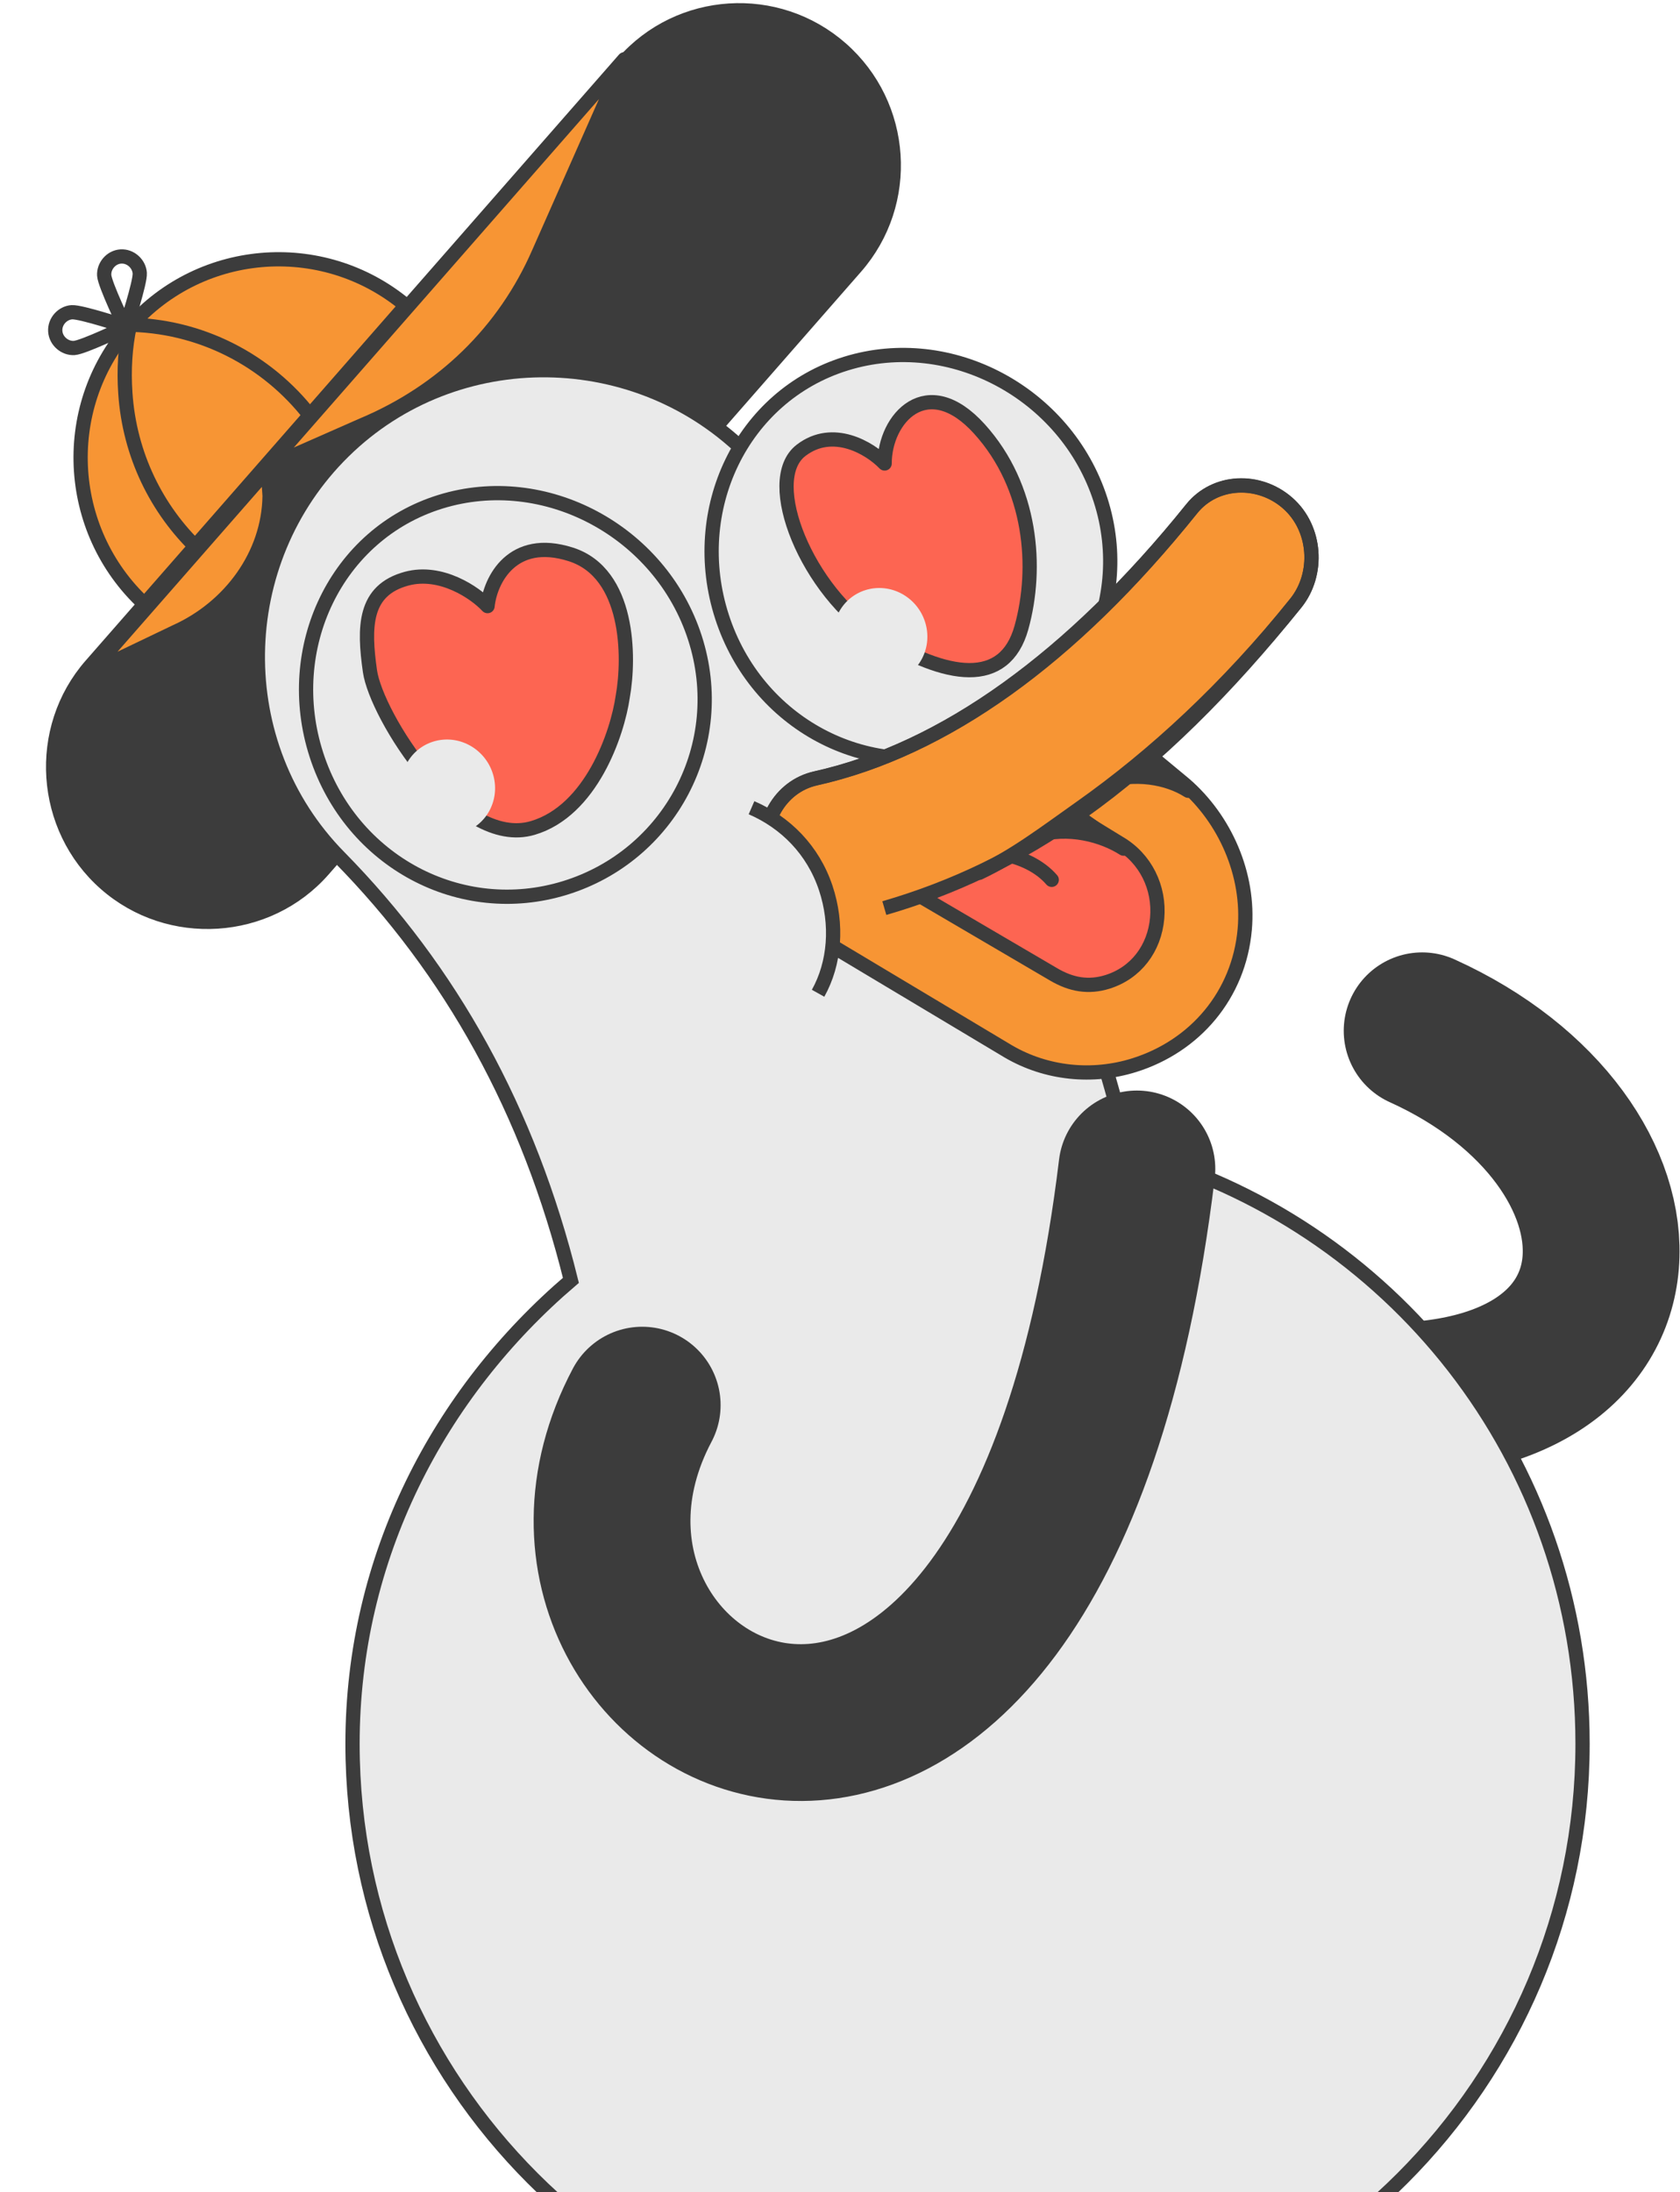 <?xml version="1.0" encoding="UTF-8"?> <svg xmlns="http://www.w3.org/2000/svg" width="282" height="368" viewBox="0 0 282 368" fill="none"><path d="M68.781 51.84C54.944 39.667 33.879 41.018 21.77 54.855C9.661 68.692 11.063 89.808 24.9 101.981" fill="#F79534"></path><path d="M68.781 51.84C54.944 39.667 33.879 41.018 21.77 54.855C9.661 68.692 11.063 89.808 24.9 101.981" stroke="#3C3C3C" stroke-width="2.393" stroke-miterlimit="10"></path><path d="M73.279 125.22L143.627 44.835C153.037 34.083 151.945 17.642 141.193 8.182C130.44 -1.277 114.04 -0.225 104.629 10.527L34.281 90.912" fill="#3C3C3C"></path><path d="M73.279 125.22L143.627 44.835C153.037 34.083 151.945 17.642 141.193 8.182C130.44 -1.277 114.04 -0.225 104.629 10.527L34.281 90.912" stroke="#3C3C3C" stroke-width="2.393" stroke-miterlimit="10"></path><path d="M68.21 51.193L15.274 111.681C5.92 122.37 7.02 138.93 17.709 148.334C28.398 157.738 44.917 156.678 54.273 145.989L107.208 85.501" fill="#3C3C3C"></path><path d="M68.21 51.193L15.274 111.681C5.92 122.37 7.02 138.93 17.709 148.334C28.398 157.738 44.917 156.678 54.273 145.989L107.208 85.501" stroke="#3C3C3C" stroke-width="2.393" stroke-miterlimit="10"></path><path d="M238.715 173.03C279.639 191.547 281.206 237.642 228.242 235.12" stroke="#3C3C3C" stroke-width="26.319" stroke-linecap="round" stroke-linejoin="round"></path><path d="M189.339 193.228C178.258 147.322 156.936 108.216 125.752 76.527C107.217 57.693 76.525 57.256 57.677 75.779C38.831 94.303 38.394 125.019 56.928 143.855C75.657 162.888 88.787 186.427 95.829 214.922C73.691 233.818 59.173 261.346 59.173 292.723C59.173 349.62 105.476 395.958 162.408 395.958C219.34 395.958 265.643 349.62 265.643 292.723C265.643 244.963 233.454 204.898 189.339 193.228Z" fill="#EAEAEA"></path><path d="M189.339 193.228C178.258 147.322 156.936 108.216 125.752 76.527C107.217 57.693 76.525 57.256 57.677 75.779C38.831 94.303 38.394 125.019 56.928 143.855C75.657 162.888 88.787 186.427 95.829 214.922C73.691 233.818 59.173 261.346 59.173 292.723C59.173 349.62 105.476 395.958 162.408 395.958C219.34 395.958 265.643 349.62 265.643 292.723C265.643 244.963 233.454 204.898 189.339 193.228Z" stroke="#3C3C3C" stroke-width="2.393" stroke-miterlimit="10"></path><path d="M94.879 149.04C77.337 154.469 58.901 144.614 53.116 126.716C47.331 108.817 56.388 89.653 73.93 84.224C91.473 78.794 110.858 89.157 116.643 107.055C122.428 124.953 112.422 143.61 94.879 149.04Z" fill="#EAEAEA" stroke="#3C3C3C" stroke-width="2.393" stroke-miterlimit="10"></path><path d="M95.814 93.061C85.982 89.924 82.284 97.374 81.839 101.741C79.739 99.476 74.008 95.586 68.256 97.137C61.066 99.076 61.044 105.245 62.1 112.668C63.156 120.09 77.136 142.613 89.419 138.987C99.245 136.086 103.64 123.152 104.533 116.934C105.726 110.321 105.645 96.199 95.814 93.061Z" fill="#FD6552" stroke="#3C3C3C" stroke-width="2.393" stroke-miterlimit="10" stroke-linejoin="round"></path><ellipse cx="7.843" cy="8.039" rx="7.843" ry="8.039" transform="matrix(-0.956 0.296 0.307 0.951 80.238 122.16)" fill="#EAEAEA"></ellipse><path d="M162.954 125.849C145.411 131.278 126.975 121.423 121.19 103.525C115.405 85.627 124.462 66.462 142.004 61.033C159.547 55.604 178.932 65.966 184.717 83.865C190.502 101.763 180.496 120.42 162.954 125.849Z" fill="#EAEAEA" stroke="#3C3C3C" stroke-width="2.393" stroke-miterlimit="10"></path><path d="M134.476 75.586C139.82 71.499 146.008 75.22 148.493 77.799C148.475 70.253 155.617 62.284 164.415 72.019C173.213 81.753 174.257 95.312 171.455 105.35C168.654 115.389 158.904 113.919 147.286 106.677C135.668 99.436 127.796 80.695 134.476 75.586Z" fill="#FD6552" stroke="#3C3C3C" stroke-width="2.393" stroke-miterlimit="10" stroke-linejoin="round"></path><ellipse cx="7.843" cy="8.039" rx="7.843" ry="8.039" transform="matrix(-0.956 0.296 0.307 0.951 152.801 96.725)" fill="#EAEAEA"></ellipse><path d="M107.799 235.869C80.21 287.954 173.56 338.942 190.836 196.22" stroke="#3C3C3C" stroke-width="26.319" stroke-linecap="round" stroke-linejoin="round"></path><path d="M150.169 147.306L175.025 161.401C175.025 161.401 180.417 166.861 187.588 163.953C194.759 161.046 194.981 152.739 194.981 152.739C194.981 152.739 195.326 145.087 189.09 141.625C182.854 138.163 176.242 138.732 169.16 142.993C169.16 142.993 158.441 140.959 150.169 147.306Z" fill="#FD6552"></path><path d="M133.073 146.498C133.126 146.397 133.016 146.597 133.073 146.498C131.238 150.04 132.89 154.783 136.357 156.81L169.256 176.496C175.695 180.259 183.393 180.987 190.358 178.811C200.615 175.607 207.966 167.009 208.94 155.999C209.755 146.765 205.6 137.467 198.827 131.624L192.442 126.33M179.124 136.16L187.881 141.522C192.286 144.096 194.692 148.999 194.24 154.113C193.789 159.227 190.666 163.328 185.901 164.817C182.714 165.812 179.837 165.303 176.892 163.582L148.962 147.203" fill="#F79534"></path><path d="M133.073 146.498C133.016 146.597 133.126 146.397 133.073 146.498C131.238 150.04 132.89 154.783 136.357 156.81L169.256 176.496C175.695 180.259 183.393 180.987 190.358 178.811C200.615 175.607 207.966 167.009 208.94 155.999C209.755 146.765 205.6 137.467 198.827 131.624L192.442 126.33M179.124 136.16L187.881 141.522C192.286 144.096 194.692 148.999 194.24 154.113C193.789 159.227 190.666 163.328 185.901 164.817C182.714 165.812 179.837 165.303 176.892 163.582L148.962 147.203" stroke="#3C3C3C" stroke-width="2.393" stroke-miterlimit="10"></path><path d="M176.538 147.689C172.62 143.166 164.309 141.598 155.969 144.233C153.417 145.039 151.103 145.889 149.091 147.234" stroke="#3C3C3C" stroke-width="2.393" stroke-linecap="round" stroke-linejoin="round"></path><path d="M168.325 142.842C169.895 141.848 171.824 140.934 173.788 140.32C179.371 138.573 185.134 140.239 188.606 142.456L176.421 133.81L168.325 142.842Z" fill="#3C3C3C"></path><path d="M168.325 142.842C169.895 141.848 171.824 140.934 173.788 140.32C179.371 138.573 185.134 140.239 188.606 142.456L176.421 133.81L168.325 142.842Z" stroke="#3C3C3C" stroke-width="2.393" stroke-linecap="round" stroke-linejoin="round"></path><path d="M179.508 133.795C181.077 132.802 183.008 131.893 184.973 131.279C190.558 129.535 195.979 130.522 199.456 132.738L186.901 122.587L179.508 133.795Z" fill="#3C3C3C"></path><path d="M179.508 133.795C181.077 132.802 183.008 131.893 184.973 131.279C190.558 129.535 195.979 130.522 199.456 132.738L186.901 122.587L179.508 133.795Z" stroke="#3C3C3C" stroke-width="2.393" stroke-linecap="round" stroke-linejoin="round"></path><path d="M181.651 136.255C194.005 127.473 206.019 115.605 217.519 101.224C221.445 96.314 220.972 88.7 216.148 84.445C211.324 80.189 203.966 80.496 200.04 85.406C179.902 110.591 158.488 125.832 136.906 130.639C130.866 131.986 127.335 138.298 128.811 144.655C130.287 151.012 136.715 155.553 142.756 154.207C156.159 151.222 168.968 145.271 181.651 136.255Z" fill="#F79534"></path><path d="M148.441 152.434C159.85 149.128 170.775 143.994 181.646 136.267C194.004 127.482 206.008 115.615 217.514 101.229C221.442 96.318 220.968 88.701 216.143 84.446C211.318 80.188 203.963 80.495 200.036 85.407C179.888 110.599 158.491 125.838 136.902 130.648C130.859 131.995 127.331 138.308 128.807 144.666" fill="#F79534"></path><path d="M148.441 152.434C159.85 149.128 170.775 143.994 181.646 136.267C194.004 127.482 206.008 115.615 217.514 101.229C221.442 96.318 220.968 88.701 216.143 84.446C211.318 80.188 203.963 80.495 200.036 85.407C179.888 110.599 158.491 125.838 136.902 130.648C130.859 131.995 127.331 138.308 128.807 144.666" stroke="#3C3C3C" stroke-width="2.393" stroke-miterlimit="10"></path><path d="M164.377 146.51C170.42 143.628 175.526 139.715 181.41 135.557C193.782 126.814 205.973 115.537 217.511 101.245C221.45 96.366 220.949 88.653 216.142 84.449C211.334 80.243 203.974 80.529 200.035 85.408C179.831 110.437 158.485 125.845 136.902 130.675C130.862 132.027 127.353 138.404 128.808 144.702" stroke="#3C3C3C" stroke-width="2.393" stroke-linecap="round" stroke-linejoin="round"></path><path d="M136.421 166.39C139.397 161.313 140.604 155.114 138.612 149.072C136.529 142.752 132.045 137.867 126.25 135.536C126.25 135.536 120.643 132.483 117.66 138.236C114.678 143.989 117.999 163.335 129.263 168.64C133.564 171.112 136.421 166.39 136.421 166.39Z" fill="#EAEAEA"></path><path d="M137.321 166.732C140.144 161.683 140.646 155.184 138.608 149.064C136.474 142.661 131.839 138.05 126.148 135.587" fill="#EAEAEA"></path><path d="M137.321 166.732C140.144 161.683 140.646 155.184 138.608 149.064C136.474 142.661 131.839 138.05 126.148 135.587" stroke="#3C3C3C" stroke-width="2.393" stroke-miterlimit="10"></path><path d="M104.805 9.948L90.46 42.386C84.665 55.689 74.264 65.712 60.889 71.335L44.863 78.394L104.805 9.948Z" fill="#F79534"></path><path d="M104.805 9.948L90.46 42.386C84.665 55.689 74.264 65.712 60.889 71.335L44.863 78.394L104.805 9.948Z" stroke="#3C3C3C" stroke-width="2.393" stroke-linecap="round" stroke-linejoin="round"></path><path d="M14.986 112.995L29.519 106.034C38.573 101.958 45.112 93.179 45.254 83.25L44.957 78.771L14.986 112.995Z" fill="#F79534"></path><path d="M14.986 112.995L29.519 106.034C38.573 101.958 45.112 93.179 45.254 83.25L44.957 78.771L14.986 112.995Z" stroke="#3C3C3C" stroke-width="2.393" stroke-linecap="round" stroke-linejoin="round"></path><path d="M21.788 54.653C20.995 58.262 20.78 62.069 21.037 65.953C21.726 76.374 26.323 85.57 33.267 92.183" stroke="#3C3C3C" stroke-width="2.393" stroke-miterlimit="10"></path><path d="M52.082 69.823C44.869 60.481 33.581 54.534 21.087 54.5" stroke="#3C3C3C" stroke-width="2.393" stroke-miterlimit="10"></path><path d="M21.072 55.012C21.072 55.012 23.564 47.41 23.46 45.853C23.357 44.296 21.925 42.949 20.278 43.054C18.63 43.16 17.389 44.678 17.492 46.235C17.595 47.791 21.072 55.012 21.072 55.012Z" stroke="#3C3C3C" stroke-width="2.393" stroke-linecap="round" stroke-linejoin="round"></path><path d="M21.218 54.84C21.218 54.84 14.014 58.313 12.46 58.413C10.905 58.512 9.385 57.261 9.276 55.604C9.166 53.948 10.508 52.513 12.063 52.413C13.619 52.314 21.218 54.84 21.218 54.84Z" stroke="#3C3C3C" stroke-width="2.393" stroke-linecap="round" stroke-linejoin="round"></path></svg> 